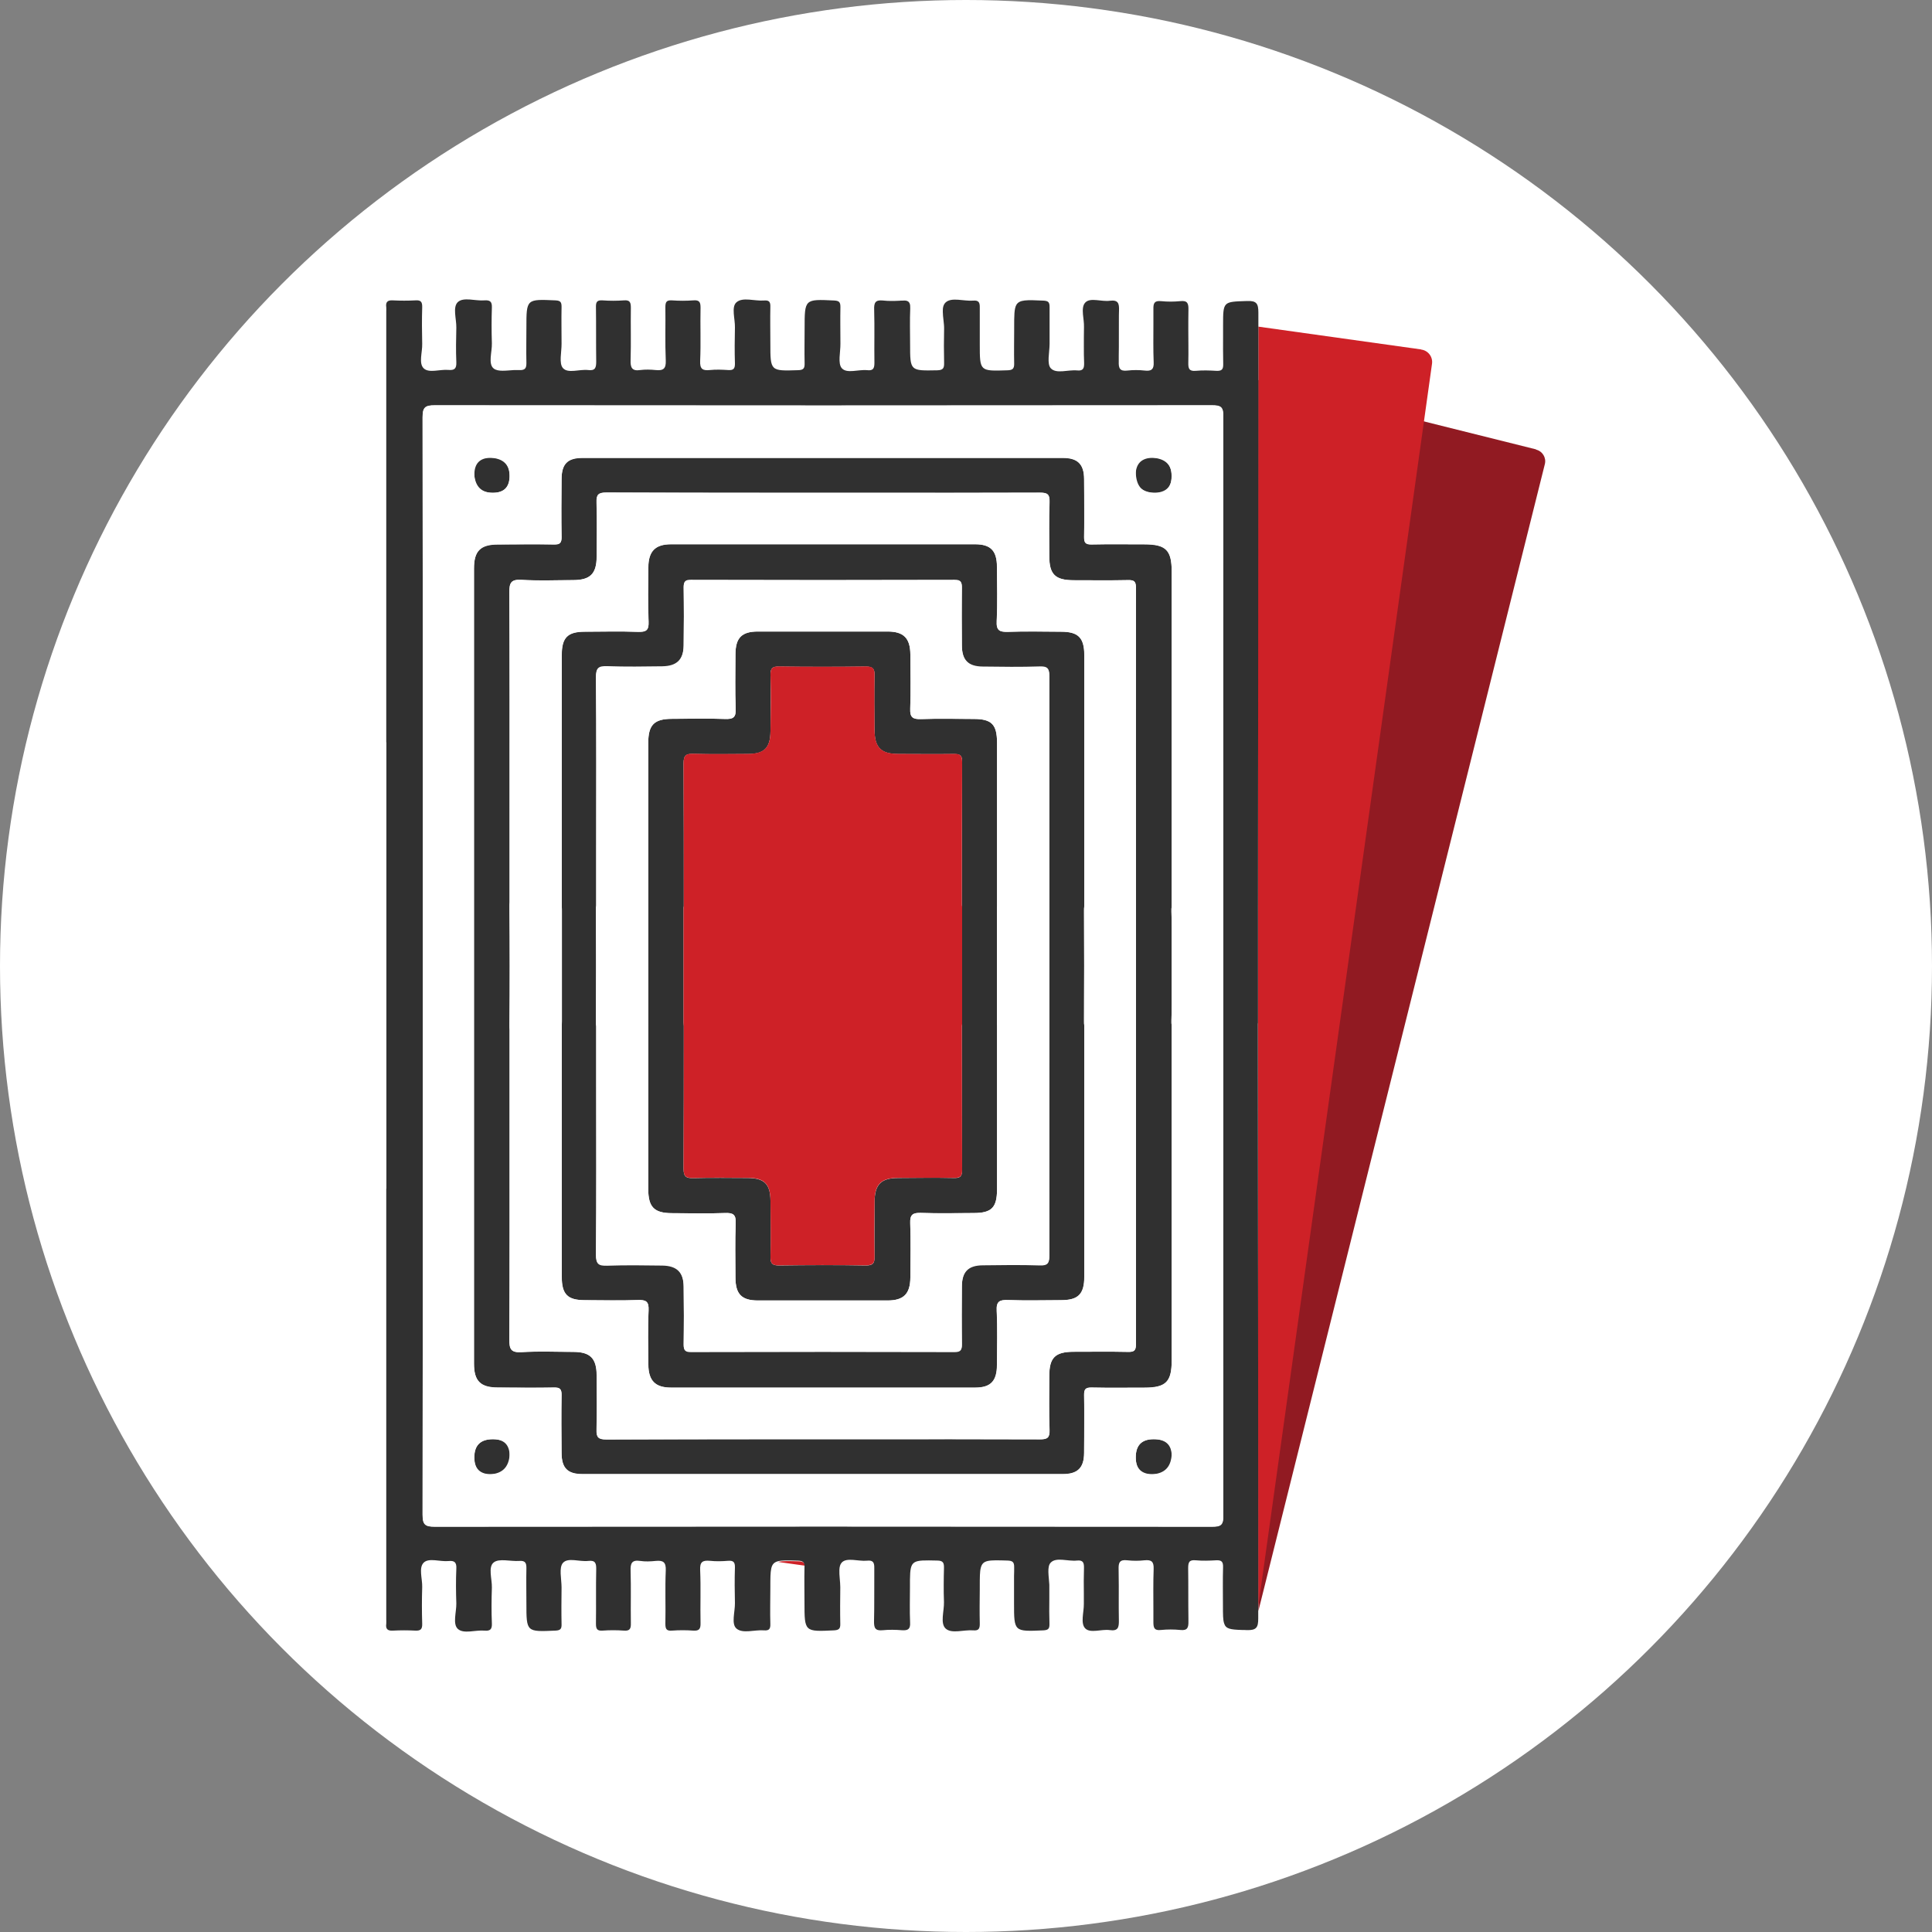 <?xml version="1.0" encoding="UTF-8"?>
<svg id="Layer_1" xmlns="http://www.w3.org/2000/svg" viewBox="0 0 150 150">
  <rect x="0" y="0" width="150" height="150" fill="#808080" stroke="none"/>
  <defs>
    <style>
      .cls-1 {
        fill: #fff;
      }

      .cls-2 {
        fill: #303030;
      }

      .cls-3 {
        fill: #911a22;
      }

      .cls-4 {
        fill: #ce2127;
      }
    </style>
  </defs>
  <circle class="cls-1" cx="75" cy="75" r="75"/>
  <g>
    <path class="cls-3" d="M119.26,34.89l-21.56-5.38c-.01,13.82-.01,27.63-.03,41.45,0,.06,0,.11,0,.18,0,1.48,0,2.96,0,4.44,0,1.48,0,2.96,0,4.44,0,.07,0,.12,0,.18.01,14.82.02,29.64.03,44.47,0,.14,0,.27,0,.41l22.24-89.04c.13-.5-.18-1.01-.68-1.13Z"/>
    <path class="cls-4" d="M110.34,27.13l-12.64-1.77c-.01,15.2-.02,30.39-.03,45.59,0,.06,0,.11,0,.18,0,1.48,0,2.96,0,4.44,0,1.48,0,2.96,0,4.44,0,.07,0,.12,0,.18.01,14.82.02,29.64.03,44.47l13.48-96.41c.08-.54-.3-1.04-.84-1.11Z"/>
    <g>
      <path class="cls-4" d="M62,121.22c-.77-.02-1.27-.04-1.58.05l2.08.29c-.03-.23-.15-.33-.5-.34Z"/>
      <path class="cls-2" d="M77.41,58.34c0-.24,0-.48,0-.71-.01-1.38-.42-1.8-1.78-1.81-1.37,0-2.75-.04-4.12.01-.64.02-.87-.13-.84-.81.05-1.4.02-2.8.01-4.2,0-1.27-.52-1.79-1.77-1.79-3.35,0-6.71,0-10.06,0-1.27,0-1.75.49-1.75,1.79,0,1.4-.04,2.8.02,4.2.03.69-.2.83-.84.8-1.37-.05-2.75-.02-4.12-.01-1.37,0-1.83.47-1.83,1.87,0,4.19,0,8.38,0,12.57,0,.06.01.12,0,.2,0,.39,0,.77,0,1.16,0,1.13,0,2.26,0,3.39s0,2.26,0,3.39c0,.39,0,.77,0,1.16,0,.08,0,.14,0,.2,0,4.19,0,8.38,0,12.57,0,1.4.46,1.86,1.83,1.87,1.37,0,2.75.04,4.12-.01.64-.02.87.11.84.8-.06,1.4-.02,2.8-.02,4.2,0,1.3.48,1.79,1.75,1.79,3.35,0,6.71,0,10.06,0,1.25,0,1.76-.51,1.77-1.79.01-1.4.04-2.8-.01-4.2-.03-.68.2-.83.84-.81,1.37.05,2.75.02,4.12.01,1.36,0,1.77-.43,1.78-1.81,0-.24,0-.48,0-.71,0-4.01,0-8.01,0-12.02,0-.07-.01-.14-.01-.23,0-1.47,0-2.94,0-4.41,0-1.47,0-2.94,0-4.41,0-.09,0-.16.01-.23,0-4.01,0-8.01,0-12.02ZM74.7,79.5c0,.09,0,.16-.02.22,0,3.71,0,7.41.02,11.12,0,.56-.2.63-.67.62-1.43-.03-2.85-.01-4.28,0-1.35,0-1.84.5-1.85,1.87,0,1.4-.02,2.8,0,4.2.01.52-.09.73-.68.72-2.24-.04-4.49-.03-6.73,0-.52,0-.68-.14-.67-.66.04-1.45.02-2.9,0-4.36-.01-1.3-.48-1.76-1.76-1.77-1.4,0-2.8-.03-4.2.01-.59.02-.79-.1-.79-.75.02-3.69.02-7.37.02-11.06,0-.08-.02-.16-.02-.27,0-1.46,0-2.93,0-4.39,0-1.46,0-2.93,0-4.39,0-.1,0-.19.02-.27,0-3.69,0-7.37-.02-11.06,0-.65.2-.77.79-.75,1.4.04,2.8.02,4.2.01,1.28,0,1.75-.47,1.76-1.77.01-1.45.03-2.9,0-4.36-.01-.53.15-.67.67-.66,2.24.03,4.49.03,6.73,0,.59,0,.69.2.68.72-.03,1.4-.02,2.8,0,4.2,0,1.37.5,1.87,1.85,1.87,1.43,0,2.85.02,4.28,0,.48,0,.68.06.67.62-.01,3.71-.02,7.41-.02,11.12,0,.06.02.13.02.22,0,1.5,0,3,0,4.5,0,1.5,0,3,0,4.5Z"/>
      <path class="cls-2" d="M84.18,62.82c0-3.99,0-7.97,0-11.96,0-1.35-.47-1.82-1.8-1.82-1.37,0-2.75-.04-4.12.01-.66.02-.92-.1-.88-.84.07-1.4.03-2.8.02-4.2,0-1.25-.48-1.76-1.7-1.76-7.87,0-15.73,0-23.6,0-1.23,0-1.76.54-1.77,1.8-.01,1.4-.05,2.8.02,4.2.03.69-.2.82-.83.8-1.37-.05-2.75-.02-4.12-.01-1.34,0-1.79.46-1.79,1.81,0,6.53,0,13.06,0,19.59,0,.08.01.17.01.27,0,1.43,0,2.86,0,4.28,0,1.43,0,2.86,0,4.28,0,.1,0,.19-.01.27,0,6.53,0,13.06,0,19.59,0,1.36.45,1.81,1.79,1.81,1.37,0,2.75.04,4.12-.01.63-.02.86.1.83.8-.06,1.4-.03,2.8-.02,4.2.01,1.26.53,1.8,1.77,1.8,7.87,0,15.73,0,23.6,0,1.22,0,1.69-.51,1.7-1.76,0-1.4.05-2.8-.02-4.2-.04-.74.22-.86.88-.84,1.37.05,2.75.02,4.12.01,1.33,0,1.8-.47,1.8-1.82,0-3.99,0-7.97,0-11.96,0-2.51,0-5.03,0-7.54-.02-.1-.02-.21-.02-.34,0-1.43,0-2.86.01-4.29,0-1.43,0-2.86-.01-4.29,0-.13,0-.24.02-.34,0-2.51,0-5.03,0-7.54ZM81.47,79.43c0,.07,0,.14,0,.2,0,5.95,0,11.9,0,17.86,0,.58-.12.78-.73.76-1.48-.05-2.96-.03-4.44-.01-1.14.01-1.61.51-1.62,1.66,0,1.48-.02,2.96,0,4.44,0,.45-.05.64-.58.64-6.81-.02-13.62-.02-20.44,0-.44,0-.58-.11-.58-.56.03-1.5.02-3.01,0-4.51-.01-1.13-.53-1.63-1.65-1.65-1.43-.02-2.85-.04-4.28.01-.67.02-.88-.11-.88-.84.04-4.43.02-8.87.02-13.31v-1.11c0-1.1,0-2.2,0-3.3,0-.07-.02-.16-.02-.25,0-1.48,0-2.96.01-4.44,0-1.48,0-2.96-.01-4.44,0-.1,0-.18.02-.25,0-1.1,0-2.2,0-3.3v-1.11c0-4.44.02-8.87-.02-13.31,0-.73.21-.87.88-.84,1.42.05,2.85.03,4.28.01,1.12-.01,1.64-.52,1.65-1.65.02-1.5.02-3.01,0-4.51,0-.46.14-.56.58-.56,6.81.01,13.62.02,20.44,0,.53,0,.59.19.58.64-.02,1.48-.02,2.96,0,4.44,0,1.15.48,1.65,1.62,1.66,1.48.02,2.96.04,4.44-.01.62-.02.73.18.73.76-.01,5.95-.01,11.9,0,17.86,0,.06,0,.13,0,.2,0,1.48,0,2.96,0,4.43,0,1.48,0,2.96,0,4.43Z"/>
      <path class="cls-2" d="M89.56,111.74q-1.38,0-1.38,1.41t1.33,1.31,1.45-1.42-1.41-1.3Z"/>
      <path class="cls-2" d="M89.56,38.26q1.41,0,1.41-1.3t-1.45-1.42-1.33,1.31,1.38,1.41Z"/>
      <path class="cls-2" d="M38.26,111.74q-1.44,0-1.44,1.41t1.3,1.31,1.44-1.41-1.3-1.31Z"/>
      <path class="cls-2" d="M97.67,79.48c0-.06,0-.11,0-.17,0-1.43,0-2.87,0-4.3,0-1.43,0-2.87,0-4.3,0-.06,0-.12,0-.17.01-13.4.02-26.79.03-40.19,0-1.34,0-2.68,0-4.02,0-.69,0-1.37,0-2.06,0-.7-.14-.93-.88-.9-1.86.06-1.86.02-1.86,1.89,0,.23,0,.46,0,.69,0,.77-.01,1.55.01,2.32.01.43-.13.54-.54.52-.53-.03-1.06-.05-1.58,0-.53.05-.6-.18-.59-.63.02-.86,0-1.72,0-2.59,0-.51,0-1.02.01-1.53.01-.49-.08-.72-.63-.66-.5.05-1.01.05-1.5,0-.52-.05-.6.17-.59.62,0,.4,0,.8,0,1.19,0,.97-.02,1.95.02,2.92,0,.08,0,.14,0,.2-.03.41-.24.51-.7.46-.44-.05-.9-.05-1.34,0-.59.07-.69-.18-.67-.71,0-.15,0-.29,0-.44.02-.94,0-1.88.01-2.83,0-.23,0-.46.01-.69.02-.55-.07-.83-.71-.75-.65.09-1.51-.27-1.9.13-.21.21-.22.55-.19.92.03.33.09.68.08.99-.01.52-.01,1.04-.01,1.55,0,.41,0,.81.02,1.22.01.41-.05.65-.54.6-.7-.07-1.61.29-2.04-.16-.33-.34-.1-1.25-.1-1.91,0-.14,0-.28,0-.42,0-.75,0-1.49,0-2.24,0-.06,0-.13,0-.19,0-.38-.1-.48-.48-.5-1.31-.06-1.86-.08-2.1.33-.17.3-.17.84-.17,1.78,0,.04,0,.09,0,.13,0,.88-.02,1.76,0,2.64.01.42-.13.52-.54.53-2.13.07-2.13.08-2.13-2.01,0-.61,0-1.22,0-1.83,0-.34,0-.68,0-1.02.01-.39-.07-.59-.51-.55-.73.06-1.67-.29-2.14.14-.18.17-.23.42-.22.72,0,.42.11.92.1,1.34-.02.87-.02,1.74,0,2.61.01.41-.05.59-.54.6-2.1.04-2.1.06-2.1-2.04,0-.92-.03-1.85.01-2.77,0-.17,0-.29-.05-.39-.08-.19-.27-.24-.58-.21-.07,0-.15,0-.22.01-.43.02-.86.03-1.28-.02-.59-.06-.69.19-.67.72.04,1.37,0,2.75.02,4.12,0,.44-.1.62-.56.57-.68-.07-1.58.29-1.97-.15-.33-.37-.1-1.25-.11-1.91,0-.95-.02-1.9,0-2.85,0-.37-.1-.48-.49-.5-2.29-.11-2.29-.12-2.29,2.17,0,.9-.02,1.8,0,2.69.01.38-.06.54-.5.55-2.16.07-2.16.08-2.16-2.08,0-.95-.02-1.9,0-2.85.01-.39-.11-.51-.49-.48-.73.06-1.65-.29-2.14.14-.42.36-.1,1.29-.12,1.97-.02.92-.03,1.85,0,2.77.01.42-.12.55-.53.52-.47-.03-.95-.05-1.42,0-.57.06-.78-.09-.75-.72.06-1.37,0-2.75.03-4.12,0-.36-.06-.53-.34-.57-.06,0-.13-.01-.22,0-.55.04-1.11.04-1.66,0-.45-.03-.51.16-.51.54.02,1.37-.03,2.75.03,4.12.03.66-.2.81-.79.75-.39-.04-.8-.05-1.19,0-.66.1-.77-.21-.75-.78.04-1.35,0-2.69.02-4.04,0-.42-.06-.63-.54-.59-.55.04-1.11.04-1.66,0-.44-.03-.52.14-.51.54.02,1.4,0,2.8.02,4.2,0,.47-.06.74-.62.67-.67-.08-1.57.29-1.96-.15-.33-.37-.1-1.25-.11-1.91,0-.95-.02-1.9,0-2.85,0-.36-.08-.48-.47-.5-2.26-.1-2.26-.12-2.26,2.12,0,.9-.02,1.8,0,2.69.01.41-.06.63-.55.6-.12,0-.26,0-.39,0-.6.03-1.26.15-1.6-.12-.45-.36-.12-1.28-.14-1.96-.03-.92-.03-1.85,0-2.77.02-.47-.15-.59-.58-.56-.7.06-1.61-.28-2.06.13-.42.39-.11,1.3-.12,1.98-.02.9-.04,1.8,0,2.69.02.51-.15.64-.62.6-.65-.06-1.5.27-1.91-.12-.41-.39-.1-1.25-.12-1.9-.02-.95-.03-1.9,0-2.85.01-.42-.11-.56-.53-.53-.58.03-1.16.03-1.74,0-.43-.03-.58.14-.52.54.01.1,0,.21,0,.32,0,11.15,0,22.3,0,33.45h.01c0,.18,0,.36,0,.54,0,5.6,0,11.19,0,16.79,0,5.6,0,11.19,0,16.79,0,.18,0,.36,0,.54h-.01c0,2.47,0,4.94,0,7.41,0,5.76,0,11.53,0,17.29,0,2.92,0,5.83,0,8.75,0,.11.01.21,0,.32-.06.4.09.57.52.54.58-.03,1.16-.03,1.74,0,.42.02.54-.12.53-.53-.03-.95-.03-1.9,0-2.85.02-.65-.29-1.5.12-1.9.4-.39,1.26-.06,1.91-.12.47-.05.65.09.62.6-.04.9-.03,1.79,0,2.69.01.68-.3,1.6.12,1.98.45.41,1.36.07,2.06.13.44.04.6-.09.58-.56-.04-.92-.03-1.85,0-2.77.02-.68-.31-1.6.14-1.96.42-.34,1.31-.07,1.99-.12.49-.04.56.19.55.6-.02.9,0,1.8,0,2.69,0,2.24,0,2.22,2.26,2.12.39-.02.48-.14.47-.5-.02-.95-.01-1.9,0-2.85,0-.66-.22-1.54.11-1.91.39-.44,1.29-.07,1.96-.15.57-.07.63.2.62.67-.03,1.4,0,2.8-.02,4.2,0,.4.08.57.51.54.55-.04,1.11-.04,1.66,0,.48.04.55-.17.54-.59-.02-1.35.02-2.69-.02-4.04-.02-.58.08-.88.75-.78.39.06.79.04,1.19,0,.59-.06.82.09.79.75-.06,1.37,0,2.75-.03,4.12,0,.38.06.58.51.54.55-.04,1.11-.04,1.66,0,.46.03.57-.14.56-.58-.03-1.37.03-2.75-.03-4.12-.03-.63.18-.77.75-.72.47.05.95.04,1.42,0,.41-.03.54.1.53.52-.03.92-.02,1.85,0,2.77.01.68-.3,1.61.12,1.97.49.42,1.41.08,2.14.14.38.03.5-.1.49-.48-.03-.95,0-1.9,0-2.85,0-1.39,0-1.87.57-2.03.32-.09.81-.07,1.58-.05.35.01.47.11.5.34,0,.06.01.13,0,.21-.02.9,0,1.79,0,2.69,0,2.29,0,2.28,2.29,2.17.38-.02.5-.13.49-.5-.02-.95-.01-1.9,0-2.85,0-.42-.09-.93-.07-1.35.01-.23.06-.43.18-.56.39-.43,1.3-.08,1.97-.15.46-.05.57.14.56.57,0,.17,0,.34,0,.51-.01,1.2.01,2.4-.02,3.6-.01.53.08.78.67.72.5-.05,1-.04,1.5,0,.47.03.66-.09.63-.6-.04-.92-.01-1.85-.01-2.77,0-.21,0-.39,0-.56.02-1.54.2-1.52,2.1-1.48.49,0,.55.19.54.6-.01.42-.02.83-.02,1.25,0,.46,0,.91.02,1.37.02.71-.31,1.65.13,2.06.47.43,1.41.08,2.14.14.44.04.52-.15.51-.55-.02-.87-.01-1.75,0-2.63,0-.08,0-.15,0-.23,0-.69,0-1.15.08-1.45.16-.62.62-.6,2.05-.56.41.01.55.11.54.53,0,.22,0,.44-.01.67,0,.47,0,.94,0,1.41,0,.23,0,.47,0,.7,0,2.22,0,2.21,2.27,2.11.38-.02.49-.12.48-.5-.02-.64-.02-1.28-.01-1.93,0-.31,0-.62,0-.93,0-.06,0-.12,0-.18-.03-.63-.2-1.41.11-1.72.43-.45,1.34-.08,2.04-.16.49-.05.55.19.54.6-.02.65-.02,1.3-.01,1.95,0,.27,0,.54,0,.81h0c.01.66-.28,1.51.11,1.91.4.4,1.26.04,1.9.13.64.09.72-.2.71-.75,0-.31-.01-.61-.01-.92,0-.17,0-.34,0-.51,0-.84.01-1.69-.01-2.53-.02-.53.08-.78.67-.71.44.05.9.05,1.34,0,.53-.05.73.09.71.67-.04,1.08-.02,2.16-.02,3.23,0,.07,0,.14,0,.22,0,.22,0,.44,0,.67,0,.46.07.68.59.62.5-.05,1.01-.05,1.5,0,.55.06.64-.18.63-.66,0-.06,0-.11,0-.17,0-.03,0-.05,0-.08-.02-1.29,0-2.58-.02-3.87,0-.46.06-.68.59-.63.52.05,1.06.03,1.58,0,.4-.02.55.09.54.52-.03,1-.01,2.01-.01,3.01,0,.67,0,1.09.09,1.36.13.44.48.49,1.39.52.12,0,.24,0,.38.01.74.02.88-.21.88-.9,0-.92,0-1.84,0-2.75,0-.13,0-.26,0-.39-.01-14.37-.01-28.74-.03-43.11ZM94.98,79.29c0,.07,0,.13,0,.19-.01,12.74-.01,25.47,0,38.21,0,.72-.19.85-.87.85-20.12-.02-40.24-.02-60.36,0-.77,0-.94-.19-.94-.94.02-14.2.02-28.39.02-42.59,0-14.2,0-28.39-.02-42.59,0-.76.17-.95.94-.94,20.12.02,40.24.02,60.36,0,.68,0,.87.13.87.85-.02,12.74-.02,25.47,0,38.21,0,.06,0,.12,0,.19,0,1.43,0,2.86,0,4.29,0,1.43,0,2.86,0,4.29Z"/>
      <path class="cls-2" d="M90.97,72.01c0-.41-.01-.82-.02-1.23,0-.16,0-.28.02-.39,0-8.67,0-17.35,0-26.02,0-1.65-.45-2.1-2.11-2.1-1.37,0-2.75-.02-4.12.01-.45,0-.58-.13-.57-.57.03-1.5.02-3.01,0-4.51,0-1.14-.49-1.64-1.64-1.64-12.44,0-24.87,0-37.31,0-1.16,0-1.61.47-1.62,1.64-.01,1.5-.02,3.01,0,4.51,0,.46-.14.58-.58.57-1.45-.03-2.9-.01-4.36,0-1.36,0-1.86.51-1.86,1.86,0,8.36,0,16.72,0,25.08,0,.07,0,.15,0,.23,0,1.85,0,3.71,0,5.56,0,1.85,0,3.71,0,5.56,0,.08,0,.16,0,.23,0,8.36,0,16.72,0,25.08,0,1.36.5,1.86,1.86,1.86,1.45,0,2.9.02,4.36,0,.44,0,.59.11.58.57-.03,1.5-.02,3.01,0,4.51,0,1.17.46,1.64,1.62,1.64,12.44,0,24.87,0,37.31,0,1.14,0,1.63-.5,1.64-1.64,0-1.5.02-3.01,0-4.51,0-.45.12-.58.57-.57,1.37.03,2.75.01,4.12.01,1.65,0,2.11-.45,2.11-2.1,0-8.67,0-17.35,0-26.02-.02-.11-.03-.24-.02-.39.01-.41.02-.82.02-1.23v-.47c0-.84,0-1.68,0-2.52,0-.84,0-1.68,0-2.52v-.47ZM88.2,79.53c0,.06,0,.11,0,.15,0,8.23,0,16.46,0,24.68,0,.51-.15.61-.62.6-1.4-.03-2.8-.01-4.2-.01-1.45,0-1.91.45-1.91,1.87,0,1.4-.04,2.8.02,4.2.02.61-.17.73-.75.73-4.59-.02-9.19-.01-13.78-.01-6.63,0-13.25,0-19.88.02-.63,0-.78-.17-.76-.78.05-1.4.02-2.8.01-4.2,0-1.32-.49-1.81-1.81-1.82-1.35,0-2.7-.06-4.04.02-.8.05-.93-.24-.93-.97.03-5.57.02-11.14.02-16.71v-7.35c-.01-.11-.01-.23-.01-.38.01-1.52.02-3.05.02-4.57,0-1.52,0-3.05-.02-4.57,0-.14,0-.27.01-.38v-7.35c0-5.57.01-11.14-.02-16.71,0-.73.12-1.01.93-.97,1.34.08,2.69.03,4.04.02,1.32,0,1.8-.51,1.81-1.82,0-1.4.03-2.8-.01-4.2-.02-.61.13-.78.76-.78,6.63.03,13.25.02,19.88.02,4.59,0,9.19.01,13.78-.01.58,0,.77.11.75.73-.05,1.4-.02,2.8-.02,4.2,0,1.42.46,1.87,1.91,1.87,1.4,0,2.8.02,4.2-.01.47-.01.62.09.62.6-.01,8.23-.01,16.46,0,24.68,0,.05,0,.1,0,.15,0,1.51,0,3.02,0,4.53,0,1.51,0,3.02,0,4.53Z"/>
      <path class="cls-2" d="M38.26,38.26q1.3,0,1.3-1.31t-1.44-1.41-1.3,1.31,1.44,1.41Z"/>
      <path class="cls-1" d="M94.98,70.52c-.01-12.74-.01-25.47,0-38.21,0-.72-.19-.85-.87-.85-20.12.02-40.24.02-60.36,0-.77,0-.94.19-.94.94.02,14.2.02,28.39.02,42.59,0,14.2,0,28.39-.02,42.59,0,.76.17.95.94.94,20.12-.02,40.24-.02,60.36,0,.68,0,.87-.13.87-.85-.02-12.74-.02-25.47,0-38.21,0-.06,0-.12,0-.19,0-1.43,0-2.86,0-4.29,0-1.43,0-2.86,0-4.29,0-.07,0-.13,0-.19ZM89.51,35.54q1.45,0,1.45,1.42t-1.41,1.3-1.38-1.41,1.33-1.31ZM38.13,35.54q1.44,0,1.44,1.41,0,1.31-1.3,1.31-1.44,0-1.44-1.41,0-1.31,1.3-1.31ZM38.13,114.46q-1.3,0-1.3-1.31,0-1.41,1.44-1.41,1.3,0,1.3,1.31,0,1.41-1.44,1.41ZM89.51,114.46q-1.33,0-1.33-1.31,0-1.41,1.38-1.41,1.41,0,1.41,1.3,0,1.42-1.45,1.42ZM90.97,77.52v.47c0,.41-.01.82-.02,1.23,0,.16,0,.28.02.39,0,8.67,0,17.35,0,26.02,0,1.65-.45,2.1-2.11,2.1-1.37,0-2.75.02-4.12-.01-.45,0-.58.13-.57.57.03,1.5.02,3.01,0,4.51,0,1.14-.49,1.64-1.64,1.64-12.44,0-24.87,0-37.31,0-1.16,0-1.61-.47-1.62-1.64-.01-1.5-.02-3.01,0-4.51,0-.46-.14-.58-.58-.57-1.45.03-2.9.01-4.36,0-1.36,0-1.86-.51-1.86-1.86,0-8.36,0-16.72,0-25.08,0-.07,0-.15,0-.23,0-1.85,0-3.71,0-5.56,0-1.85,0-3.71,0-5.56,0-.08,0-.16,0-.23,0-8.36,0-16.72,0-25.08,0-1.36.5-1.86,1.86-1.86,1.45,0,2.9-.02,4.36,0,.44,0,.59-.11.58-.57-.03-1.5-.02-3.01,0-4.51,0-1.17.46-1.64,1.62-1.64,12.44,0,24.87,0,37.31,0,1.14,0,1.63.5,1.64,1.64,0,1.5.02,3.01,0,4.51,0,.45.12.58.57.57,1.37-.03,2.75-.01,4.12-.01,1.65,0,2.11.45,2.11,2.1,0,8.67,0,17.35,0,26.02-.02.11-.03.24-.02.39.01.41.02.82.02,1.23v.47c0,.84,0,1.68,0,2.52,0,.84,0,1.68,0,2.52Z"/>
      <path class="cls-4" d="M74.68,70.27c0-3.71,0-7.41.02-11.12,0-.56-.2-.63-.67-.62-1.43.03-2.85.01-4.28,0-1.35,0-1.84-.5-1.85-1.87,0-1.4-.02-2.8,0-4.2.01-.52-.09-.73-.68-.72-2.24.04-4.49.03-6.73,0-.52,0-.68.14-.67.66.04,1.45.02,2.9,0,4.36-.01,1.3-.48,1.76-1.76,1.77-1.4,0-2.8.03-4.2-.01-.59-.02-.79.1-.79.75.02,3.69.02,7.37.02,11.06,0,.08-.02.16-.02.27,0,1.46,0,2.93,0,4.39,0,1.46,0,2.93,0,4.39,0,.1,0,.19.02.27,0,3.69,0,7.37-.02,11.06,0,.65.2.77.79.75,1.4-.04,2.8-.02,4.2-.01,1.28,0,1.75.47,1.76,1.77.01,1.45.03,2.9,0,4.36-.01.53.15.67.67.66,2.24-.03,4.49-.03,6.73,0,.59,0,.69-.2.68-.72-.03-1.4-.02-2.8,0-4.2,0-1.37.5-1.87,1.85-1.87,1.43,0,2.85-.02,4.28,0,.48,0,.68-.06.67-.62-.01-3.71-.02-7.41-.02-11.12,0-.06.02-.13.02-.22,0-1.5,0-3,0-4.5,0-1.5,0-3,0-4.5,0-.09,0-.16-.02-.22Z"/>
      <path class="cls-1" d="M88.19,70.32c0-8.23,0-16.46,0-24.68,0-.51-.15-.61-.62-.6-1.4.03-2.8.01-4.2.01-1.45,0-1.91-.45-1.91-1.87,0-1.4-.04-2.8.02-4.2.02-.61-.17-.73-.75-.73-4.59.02-9.19.01-13.78.01-6.63,0-13.25,0-19.88-.02-.63,0-.78.17-.76.78.05,1.4.02,2.8.01,4.2,0,1.32-.49,1.81-1.81,1.82-1.35,0-2.7.06-4.04-.02-.8-.05-.93.24-.93.97.03,5.57.02,11.14.02,16.71v7.35c-.01.11-.01.23-.01.38.01,1.52.02,3.05.02,4.57,0,1.52,0,3.05-.02,4.57,0,.14,0,.27.01.38v7.35c0,5.57.01,11.14-.02,16.71,0,.73.12,1.01.93.97,1.34-.08,2.69-.03,4.04-.02,1.32,0,1.8.51,1.81,1.82,0,1.4.03,2.8-.01,4.2-.02.61.13.78.76.78,6.63-.03,13.25-.02,19.88-.02,4.59,0,9.19-.01,13.78.01.58,0,.77-.11.75-.73-.05-1.4-.02-2.8-.02-4.2,0-1.42.46-1.87,1.91-1.87,1.4,0,2.8-.02,4.2.01.47.01.62-.09.62-.6-.01-8.23-.01-16.46,0-24.68,0-.05,0-.1,0-.15,0-1.51,0-3.02,0-4.53,0-1.51,0-3.02,0-4.53,0-.06,0-.11,0-.15ZM84.18,75c0,1.43,0,2.86-.01,4.29,0,.13,0,.24.02.34,0,2.51,0,5.03,0,7.54,0,3.99,0,7.97,0,11.96,0,1.35-.47,1.82-1.8,1.82-1.37,0-2.75.04-4.12-.01-.66-.02-.92.1-.88.84.07,1.4.03,2.8.02,4.2,0,1.25-.48,1.76-1.7,1.76-7.87,0-15.73,0-23.6,0-1.23,0-1.76-.54-1.77-1.8-.01-1.4-.05-2.8.02-4.2.03-.69-.2-.82-.83-.8-1.37.05-2.75.02-4.12.01-1.34,0-1.79-.46-1.79-1.81,0-6.53,0-13.06,0-19.59,0-.08.01-.17.01-.27,0-1.43,0-2.86,0-4.28,0-1.43,0-2.86,0-4.28,0-.1,0-.19-.01-.27,0-6.53,0-13.06,0-19.59,0-1.36.45-1.81,1.79-1.81,1.37,0,2.75-.04,4.12.01.63.02.86-.1.83-.8-.06-1.4-.03-2.8-.02-4.2.01-1.26.53-1.8,1.77-1.8,7.87,0,15.73,0,23.6,0,1.22,0,1.69.51,1.7,1.76,0,1.4.05,2.8-.02,4.2-.04.74.22.86.88.84,1.37-.05,2.75-.02,4.12-.01,1.33,0,1.8.47,1.8,1.82,0,3.99,0,7.97,0,11.96,0,2.51,0,5.03,0,7.54-.02.1-.02.21-.02.34,0,1.43,0,2.86.01,4.29Z"/>
      <path class="cls-1" d="M81.47,70.36c0-5.95,0-11.9,0-17.86,0-.58-.12-.78-.73-.76-1.48.05-2.96.03-4.44.01-1.14-.01-1.61-.51-1.62-1.66,0-1.48-.02-2.96,0-4.44,0-.45-.05-.64-.58-.64-6.81.02-13.62.02-20.44,0-.44,0-.58.11-.58.56.03,1.5.02,3.01,0,4.51-.01,1.13-.53,1.63-1.65,1.65-1.43.02-2.85.04-4.28-.01-.67-.02-.88.11-.88.84.04,4.43.02,8.87.02,13.31v1.11c0,1.1,0,2.2,0,3.3,0,.07-.02.16-.02.25,0,1.48,0,2.96.01,4.44,0,1.48,0,2.96-.01,4.44,0,.1,0,.18.02.25,0,1.1,0,2.2,0,3.3v1.11c0,4.44.02,8.87-.02,13.31,0,.73.21.87.88.84,1.42-.05,2.85-.03,4.28-.01,1.12.01,1.64.52,1.65,1.65.02,1.5.02,3.01,0,4.51,0,.46.14.56.58.56,6.81-.01,13.62-.02,20.44,0,.53,0,.59-.19.58-.64-.02-1.48-.02-2.96,0-4.44,0-1.15.48-1.65,1.62-1.66,1.48-.02,2.96-.04,4.44.01.62.02.73-.18.73-.76-.01-5.95-.01-11.9,0-17.86,0-.06,0-.13,0-.2,0-1.48,0-2.96,0-4.43,0-1.48,0-2.96,0-4.43,0-.07,0-.14,0-.2ZM77.4,75c0,1.47,0,2.94,0,4.41,0,.09,0,.16.01.23,0,4.01,0,8.01,0,12.02,0,.24,0,.48,0,.71-.01,1.38-.42,1.8-1.78,1.81-1.37,0-2.75.04-4.12-.01-.64-.02-.87.13-.84.81.05,1.4.02,2.8.01,4.2,0,1.27-.52,1.79-1.77,1.79-3.35,0-6.71,0-10.06,0-1.27,0-1.75-.49-1.75-1.79,0-1.4-.04-2.8.02-4.2.03-.69-.2-.83-.84-.8-1.37.05-2.75.02-4.12.01-1.37,0-1.83-.47-1.83-1.87,0-4.19,0-8.38,0-12.57,0-.06.01-.12,0-.2,0-.39,0-.77,0-1.16,0-1.13,0-2.26,0-3.39s0-2.26,0-3.39c0-.39,0-.77,0-1.16,0-.08,0-.14,0-.2,0-4.19,0-8.38,0-12.57,0-1.4.46-1.86,1.83-1.87,1.37,0,2.75-.04,4.12.01.64.02.87-.11.84-.8-.06-1.4-.02-2.8-.02-4.2,0-1.3.48-1.79,1.75-1.79,3.35,0,6.71,0,10.06,0,1.25,0,1.76.51,1.77,1.79.01,1.4.04,2.8-.01,4.2-.03.68.2.83.84.81,1.37-.05,2.75-.02,4.12-.01,1.36,0,1.77.43,1.78,1.81,0,.24,0,.48,0,.71,0,4.01,0,8.01,0,12.02,0,.07-.01.14-.01.23,0,1.47,0,2.94,0,4.41Z"/>
    </g>
  </g>
</svg>